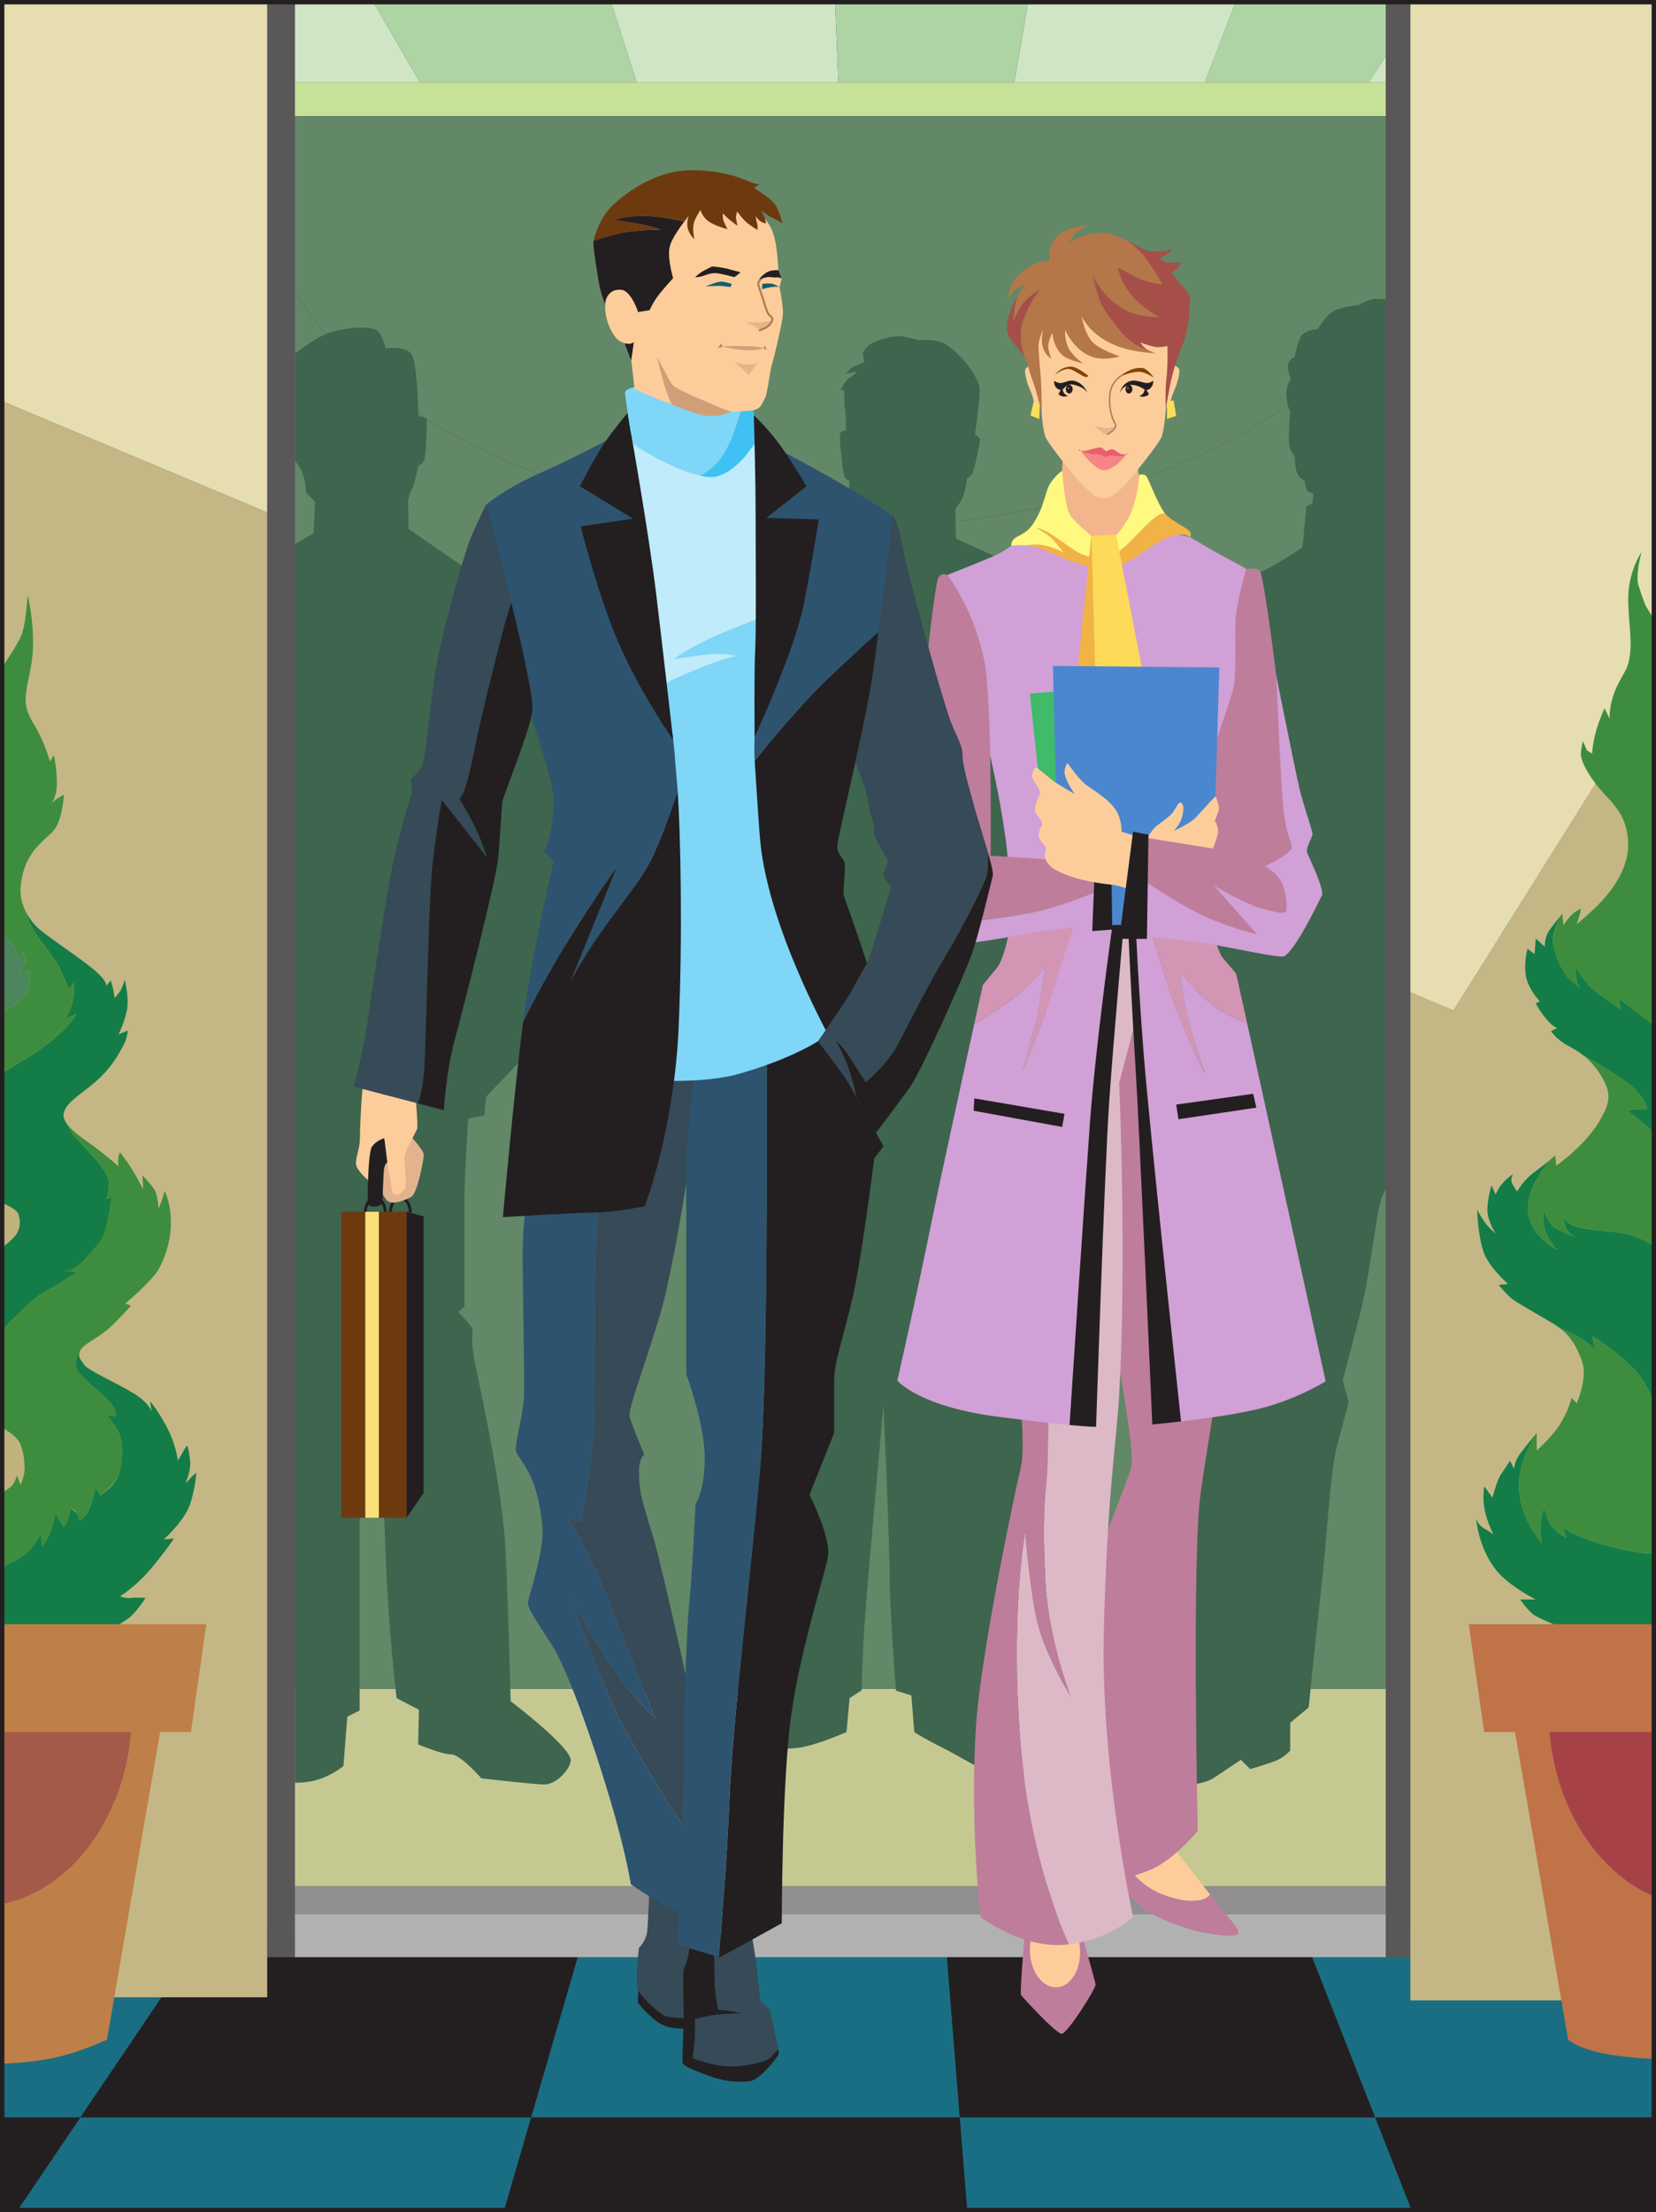 <svg xmlns="http://www.w3.org/2000/svg" width="567.445" height="757.5"><rect width="100%" height="100%" fill="#333333" stroke="none"/><path fill="#196e83" d="M70.348 661.723H.75v63.351h26.781l42.817-63.351m258.542 63.351-5.085-63.351H200.402l-18.445 63.351h146.934m237.804 0v-63.351H446.258l24.933 63.351h95.504"/><path fill="#231f20" d="M483.656 756.75h83.04v-31.676H471.19l12.465 31.676m-477.53 0 21.406-31.676H.75v31.676h5.375m175.832-31.676-9.223 31.676H331.43l-2.54-31.676H181.958m-.001 0 18.445-63.351H70.348L27.53 725.074h154.426"/><path fill="#196e83" d="M27.531 725.074 6.125 756.75h166.61l9.222-31.676H27.531"/><path fill="#231f20" d="m471.191 725.074-24.933-63.351H323.805l5.086 63.351h142.3"/><path fill="#196e83" d="m328.89 725.074 2.54 31.676h152.226l-12.465-31.676h-142.3"/><path fill="#5a5758" d="M91.555.75v669.418h9.504V.75h-9.504"/><path fill="#918f90" d="M474.836 655.387v-9.5H101.059v9.5h373.777"/><path fill="#b2b1b1" d="M474.836 670.168v-14.781H101.059v14.781h373.777"/><path fill="#c6c892" d="M474.836 578.309v67.578H101.059v-67.578h373.777"/><path fill="#c6e198" d="M474.836 39.816V28.203H101.059v11.613h373.777"/><path fill="#5a5758" d="M483.348 670.215V.75h-8.512v669.465h8.512"/><path fill="#cfe5c5" d="m352.281.75-4.734 27.453h65.316L423.422.75h-71.14m122.554 18.418-5.914 9.035h5.914zM101.059.75v27.453h42.824L127.96.75h-26.902m108.29 0 8.785 27.453h69.12L286.2.75h-76.851"/><path fill="#aed4a4" d="m127.96.75 15.923 27.453h74.25L209.348.75H127.96m158.24 0 1.054 27.453h60.293L352.28.75H286.2m188.636 0h-51.414l-10.559 27.453h56.059l5.914-9.035V.75"/><path fill="#c4b785" d="M.75 683.895h90.805v-508.43L.75 137.367v546.528m482.531-344.079v345.137h83.414V236.535L498.063 346.02l-14.782-6.204"/><path fill="#e6deb1" d="M.75.75v136.617l90.805 38.098V.75H.75m482.531 0v339.066l14.781 6.204 68.633-109.485V.75h-83.414"/><path fill="#628867" d="M290.059 180.648c-86.63 0-160.485-33.597-189-80.753v478.414h373.777v-472c-31.121 43.757-102.137 74.34-184.777 74.34"/><path fill="#628867" d="M290.059 180.648c82.64 0 153.656-30.582 184.777-74.34V39.817H101.059v60.079c28.515 47.156 102.37 80.753 189 80.753"/><path fill="#3e654e" d="M174.969 582.531s-1.168-46.5-2.114-57.015c-2.109-23.493-9.5-54.907-10.558-61.243-1.055-6.332 0-8.445-.527-9.5-.688-1.378-4.75-5.543-4.75-5.543l2.109-1.847V411.48c0-9.5 1.32-28.507 1.32-28.507l5.543-1.055.528-6.336 26.003-27.187 7.391-134.887-39.727-18.48-20.164-13.887-.234-9.739s.711-2.851 1.426-4.039c.71-1.187 2.137-8.078 2.137-8.078s1.425 0 2.136-2.137c.375-1.128.95-12.355.715-13.543-.238-1.187-2.851-.949-2.851-.949s-.239-18.293-2.375-21.383c-2.137-3.086-8.79-1.898-8.79-1.898s-1.19-4.516-2.617-5.941c-1.425-1.422-7.125-1.899-14.965 0-5.347 1.296-10.25 5.246-13.488 7.625v36.886c1.348 1.383 2.074 2.926 2.559 4.192 1.187 3.09 1.187 6.414 1.187 6.414l3.09 3.328-.473 10.687-6.421 3.746V610.45a33.66 33.66 0 0 0 5.277-.465c6.336-1.054 11.351-5.28 11.351-5.28l1.32-16.891 4.223-2.114v-99.25l6.336-2.113s1.32 10.82 2.375 42.5c1.055 31.676 3.961 54.64 3.961 54.64l7.653 3.961-.266 11.875s8.188 3.434 11.352 3.434c3.168 0 10.297 8.184 10.297 8.184s18.476 2.11 21.644 2.11c3.168 0 7.922-3.696 8.977-7.919 1.054-4.223-20.59-20.59-20.59-20.59m186.886 25.339s-17.949 0-22.171-1.055c-4.223-1.054-10.559-5.277-16.895-8.449-6.336-3.164-9.504-5.277-9.504-5.277l-.988-12.535-5.281-1.653s-2.176-28.047-2.176-39.66c0-11.613-2.113-58.07-2.113-58.07s-5.278 58.07-6.332 72.851c-1.055 14.782-1.125 24.747-1.125 24.747l-4.157 2.707-1.054 11.613s-9.504 4.223-15.84 5.277c-6.336 1.059-16.895 0-16.895 0l33.79-433.695s-1.587-.527-1.848-1.848c-.387-1.93-.54-2.64-.618-3.695-.175-2.465-1.406-10.559-.527-11.086.883-.527 1.762-.703 1.762-.703s0-6.16-.356-7.57c-.351-1.407-.175-5.98-.175-5.98l-1.23-.352s1.76-3.52 3.167-4.223c1.406-.707 2.465-2.027 2.465-2.027l-4.05.792s1.585-1.757 2.64-2.285c1.054-.53 3.875-1.761 3.875-1.761l-.617-2.817s.964-2.637 3.43-3.695c2.464-1.055 6.335-2.375 9.148-2.285 1.797.054 7.043 1.406 7.043 1.406s4.574-.527 7.566.703c2.992 1.234 7.04 5.633 7.04 5.633s5.632 6.336 5.804 10.207c.18 3.871-1.582 15.836-1.582 15.836s1.762.707 1.762 1.586c0 .879-1.934 10.383-2.641 11.613-.703 1.23-1.762 1.582-1.762 1.582s-.7 4.578-1.406 6.336c-.703 1.762-2.64 4.227-2.64 4.227l.175 10.203 15.313 6.867 19.003 416.535M470.61 102.379c-1.848.262-5.016 2.11-5.016 2.11s-4.223.265-7.653 1.581c-3.433 1.32-6.336 6.602-6.336 6.602s-3.695.262-5.28 1.848c-1.583 1.582-2.637 7.656-2.637 7.656s-2.38 1.054-2.38 3.168c0 2.11 1.06 4.484 1.06 4.484s-1.587 1.848-1.587 5.016 1.32 6.336 1.32 6.336-1.054 10.824 0 12.672c1.055 1.847 1.587 2.636 1.587 2.636s0 3.696.789 5.543c.793 1.848 2.64 2.64 2.64 2.64s0 2.114.793 3.169c.79 1.055 2.11 1.055 2.11 1.055l-.262 3.433-2.113 1.055-1.32 13.992s-7.126 5.016-13.727 8.184c-6.598 3.168-18.211 7.918-18.211 7.918l-12.407 408.62s10.56-1.058 13.723-3.167c3.168-2.114 9.504-6.336 9.504-6.336l3.172 3.168s6.992-1.98 9.5-3.168c2.508-1.188 4.223-3.168 4.223-3.168v-9.5l6.336-5.281s2.113-21.118 4.222-40.125c2.113-19.004 3.168-40.122 5.281-48.57a546.884 546.884 0 0 1 4.223-15.837l-2.113-7.39s3.168-11.618 6.336-24.285c3.168-12.668 5.277-34.844 7.39-39.067.313-.625.672-1.39 1.059-2.238V102.555c-1.512-.172-3.281-.313-4.227-.176"/><path fill="#bfb27c" d="M5.238 423.098c1.848-2.375 1.848-5.016 1.055-7.395-.453-1.36-3.242-2.805-5.543-3.793v15.32c1.64-1.296 3.543-2.921 4.488-4.132"/><path fill="#147c47" d="M20.813 332.29a692.609 692.609 0 0 1 2.902 6.6l1.32-2.374s.793 2.375-.265 6.597c-1.055 4.223-2.637 5.809-2.637 5.809l3.957-1.586s-1.582 3.434-8.711 9.238c-4.387 3.578-11.672 7.95-16.629 10.785v44.551c2.3.988 5.09 2.434 5.543 3.793.793 2.379.793 5.02-1.055 7.395-.945 1.21-2.847 2.836-4.488 4.132v28.633c1.11-1.554 2.277-2.968 3.43-3.996 4.754-4.222 6.336-6.86 11.617-9.765 5.277-2.903 10.82-6.598 10.82-6.598l-3.762-.234c-.457.23-.46-.032-.46-.032l.46.032c.555-.29 3.774-.66 6.536-3.86 5.015-5.805 6.203-6.996 7.523-13.328 1.32-6.336 1.32-8.184 1.32-8.184l-2.113.79s1.055-.528 1.055-3.165c0-2.64.793-2.906-1.582-6.867-2.375-3.957-9.504-10.554-10.824-12.668-1.094-1.75-.66-1.316-2.075-3.48-.75-1.137-1.105-2.27-.828-3.383 1.055-4.223 6.863-6.863 12.14-11.879 5.282-5.016 7.395-9.766 8.45-11.613 1.055-1.848 1.32-4.75 1.32-4.75l-3.168 1.316s2.11-4.222 2.903-8.445c.793-4.223-.793-10.293-.793-10.293s-.79 2.902-1.582 3.957a111.494 111.494 0 0 1-1.848 2.375s-.262-2.11-.527-3.164a125.113 125.113 0 0 0-.793-2.906l-1.582 1.847s.527-1.582-4.227-5.543c-4.75-3.96-13.988-10.03-18.21-13.46a19.753 19.753 0 0 1-4.688-5.59c.12.601.27 1.234.465 1.89 1.316 4.488 8.972 12.672 11.085 17.422"/><path fill="#4c865e" d="M8.668 341.004c1.848-2.906 1.586-8.715 1.586-8.715l-3.434 1.586s1.055-1.586 1.586-3.96c.528-2.376-.531-3.958-.531-3.958l-1.582 2.375s-.793-2.902-1.848-5.016c-.375-.753-1.898-1.503-3.695-2.16v25.461c3.113-1.699 6.883-3.988 7.918-5.613"/><path fill="#3e8d3e" d="M7.086 303.52c1.32-13.461 9.766-16.102 12.14-20.329 2.376-4.222 2.641-11.086 2.641-11.086l-2.64 1.586-1.848 1.582s2.113-1.847 2.113-7.125c0-5.28-1.055-9.503-1.055-9.503l-1.32 2.113s-1.586-5.543-3.96-10.031c-2.376-4.489-5.016-7.391-4.223-13.461.793-6.075 2.64-10.563 2.375-19.008-.266-8.446-1.848-14.52-1.848-14.52s-.527 9.77-2.113 13.727c-1.055 2.64-4.446 7.844-6.598 11.031v92.66c1.797.656 3.32 1.406 3.695 2.16 1.055 2.114 1.848 5.016 1.848 5.016l1.582-2.375s1.059 1.582.531 3.957c-.531 2.375-1.586 3.961-1.586 3.961l3.434-1.586s.262 5.809-1.586 8.715c-1.035 1.625-4.805 3.914-7.918 5.613v20.742c4.957-2.836 12.242-7.207 16.629-10.785 7.129-5.804 8.71-9.238 8.71-9.238l-3.956 1.586s1.582-1.586 2.637-5.809c1.058-4.222.265-6.597.265-6.597l-1.32 2.375s-.793-1.848-2.903-6.602c-2.113-4.75-9.769-12.934-11.085-17.422a21.405 21.405 0 0 1-.465-1.89c-1.606-2.86-2.5-6.149-2.176-9.457"/><path fill="#bfb27c" d="m5.766 505.191 1.32 3.164s.789-4.218 1.32-6.07c.528-1.848-.531-3.695-2.113-7.918-.852-2.273-3.383-4.234-5.543-5.566v22.265c1.117-.66 2.254-1.379 2.902-1.918 1.586-1.32 2.114-3.957 2.114-3.957"/><path fill="#3e8d3e" d="M24.77 387.988c1.32 2.114 8.449 8.711 10.824 12.668 2.375 3.961 1.582 4.227 1.582 6.867 0 2.637-1.055 3.164-1.055 3.164l2.113-.789s0 1.848-1.32 8.184c-1.32 6.332-2.64 6.992-7.656 12.8-2.762 3.2-5.848 4.098-6.403 4.388l3.762.234s-5.543 3.695-10.82 6.598c-5.281 2.906-6.863 5.543-11.617 9.765-1.153 1.028-2.32 2.442-3.43 3.996v32.938c2.16 1.332 5.352 3.426 6.203 5.699 1.582 4.223 1.238 5.875 1.453 7.785.262 2.375-1.32 6.07-1.32 6.07l-1.32-3.164s-.528 2.637-2.114 3.957c-.648.54-1.785 1.258-2.902 1.918v25.496c2.988-1.39 6.25-3.035 7.656-4.183 2.903-2.375 5.543-6.863 5.543-6.863l.528 3.96s1.847-2.378 2.902-5.28c1.058-2.903 1.586-6.071 1.586-6.071l2.902 4.75s1.055-1.32 1.586-3.168c.527-1.848.79-3.168.79-3.168s1.585.527 1.847 1.586c.265 1.055 1.058 2.64 1.058 2.64s2.375-1.585 3.43-3.96c1.055-2.375 2.113-7.39 2.113-7.39l1.582 2.64s4.891-3.371 6.336-6.864c1.582-3.828 1.848-10.824.262-14.253-1.582-3.434-4.484-6.602-4.484-6.602l3.164.793s1.058-1.848-2.375-5.543c-3.43-3.695-11.086-8.977-11.086-11.613 0-2.04.015-3.29 1.11-4.485.042-.238.113-.504.21-.797.793-2.375 6.336-4.488 10.297-8.183a104.455 104.455 0 0 0 7.125-7.39l-1.848-.794s9.442-7.949 11.614-12.14c7.656-14.786 1.847-26.399 1.847-26.399s-.789 2.64-1.054 3.434c-.262.793-1.055 2.636-1.055 2.636s-.266-4.484-1.32-6.332c-1.055-1.847-4.223-5.015-4.223-5.015l.262 4.75s-1.32-2.64-3.168-5.809c-1.848-3.164-4.75-6.86-4.75-6.86s-.266.263-.528 1.583c-.265 1.32 0 3.168 0 3.168s-2.375-2.113-7.129-5.809c-3.496-2.718-8.699-5.867-10.785-9.023 1.153 2.426.98 1.73 2.075 3.48"/><path fill="#147c47" d="M26.09 467.973c0 2.636 7.656 7.918 11.086 11.613 3.433 3.695 2.375 5.543 2.375 5.543l-3.164-.793s2.902 3.168 4.484 6.601c1.586 3.43 1.102 10.727-.262 14.254-1.582 4.09-6.336 6.864-6.336 6.864l-1.582-2.64s-1.058 5.015-2.113 7.39-3.43 3.96-3.43 3.96-.34-1.824-1.058-2.64c-.922-1.059-1.848-1.586-1.848-1.586s-.262 1.32-.789 3.168a10.072 10.072 0 0 1-1.586 3.168l-2.902-4.75s-.528 3.168-1.586 6.07c-1.055 2.903-2.902 5.282-2.902 5.282l-.528-3.961s-2.64 4.488-5.543 6.863C7 533.527 3.738 535.172.75 536.562v25.157l32.469-1.625s9.238-4.223 11.879-6.864c2.636-2.636 4.75-6.07 4.75-6.07s-3.168-.265-4.75 0c-1.586.266-3.961-.527-3.961-.527s5.808-3.695 10.824-9.77c5.012-6.066 7.652-10.027 7.652-10.027l-3.43.262s6.337-5.805 8.446-10.82c2.113-5.016 2.64-11.88 2.64-11.88s-1.582 1.055-2.113 1.848c-.527.793-1.582 1.582-1.582 1.582s1.848-3.957 1.582-7.39c-.261-3.43-1.054-5.543-1.054-5.543s-.528.792-1.32 2.113c-.794 1.32-1.848 3.168-1.848 3.168s-.528-5.281-3.696-11.352c-3.168-6.07-5.808-8.976-5.808-8.976l.53 3.695s-.53-3.164-6.862-6.86c-6.336-3.699-15.313-7.656-16.368-9.503-.925-1.618-1.847-2.024-1.53-3.692-1.095 1.196-1.11 2.446-1.11 4.485"/><path fill="#bf7f48" d="m65.422 593.09 5.281-36.953H.75v36.953h64.672m-20.438 0c-2.597 30.09-20.859 54.2-44.234 58.945v54.563s7.918 0 17.156-1.848c9.242-1.848 18.742-6.336 18.742-6.336L54.863 593.09h-9.879"/><path fill="#a55a49" d="M44.984 593.09H.75v58.945c23.375-4.746 41.637-28.855 44.234-58.945"/><path fill="#3e8d3e" d="M528.328 528.328s-.7-3.867-.348-6.683c.348-2.817 1.055-5.633 1.055-5.633s1.055 4.222 2.461 6.336c1.41 2.113 5.281 4.222 5.281 4.222l-1.343-3.765c-.77-.801-.02.136-.02.136l.02-.136c.757.793 2.605 2.02 6.976 3.765 8.469 3.387 18.227 5.14 24.285 5.582v-52.406c-1.933-4.394-4.394-8.726-7.39-11.601-8.45-8.094-13.727-10.555-13.727-10.555l1.055 4.574s-2.465-2.816-7.39-5.281a57.647 57.647 0 0 0-4.704-2.067c3.992 3.063 5.762 6.532 7.516 11.22 2.113 5.628-1.758 14.429-1.758 14.429l-1.758-1.762s-1.055 4.227-3.875 8.8c-2.812 4.575-8.094 9.15-8.094 9.15v-5.981s-.125.148-.343.414c-1.903 3.152-5.13 9.297-5.637 15.426-1.059 12.668 7.738 21.816 7.738 21.816m-4.574-112.269c1.41 7.742 9.855 11.964 9.855 11.964s-3.87-3.87-4.574-8.796c-.363-2.54-.351-5.282-.351-5.282s2.113 5.282 3.87 6.336c1.758 1.055 6.688 3.168 6.688 3.168s-2.465-2.113-2.816-3.52c-.352-1.41-1.41-3.87-1.41-3.87s1.41 3.515 7.394 4.574c5.98 1.055 12.29.87 17.95 2.816 2.296.785 4.413 1.887 6.335 3.133v-38.789c-3.523-3.285-8.8-7.285-8.8-7.285s1.761-.703 3.167-.703h3.168s.352-2.465-3.87-6.688c-3.387-3.383-11.286-8.12-17.731-11.68 2.039 1.61 4.074 3.77 6.117 7.106 3.871 6.336 2.527 9.633-.355 14.781-4.926 8.797-15.133 15.836-15.133 15.836l-.352-3.515s-.898.796-2.312 1.96c-1.79 2.735-3.532 5.43-4.375 6.836-2.114 3.52-3.032 8.497-2.465 11.618m40.125-208.711s-1.41-3.52-2.465-7.04c-1.055-3.519 1.055-11.261 1.055-11.261s-3.164 4.574-4.223 11.613c-1.055 7.04 1.059 16.895.352 22.875-.703 5.985-1.758 5.633-4.575 11.617-2.812 5.985-2.464 10.91-2.464 10.91l-1.758-3.519s-2.113 4.574-3.168 8.8c-1.055 4.223-1.055 6.684-1.055 6.684l-1.762-1.054-1.406-3.168s-.05.175-.12.46c-.2.81-.583 2.555-.583 4.114 0 2.113 2.461 7.043 6.684 11.969 4.226 4.925 9.152 8.445 9.504 18.3.351 9.856-7.391 18.301-10.56 21.47-3.167 3.167-7.038 6.335-7.038 6.335s.707-2.11 1.055-3.52c.355-1.406.355-1.757.355-1.757s-1.762.703-3.168 2.11c-1.41 1.405-2.816 3.519-2.816 3.519l-.352-3.852c-1.508 2.488-3.433 6.692-3.168 10.188.703 9.347 3.3 10.382 4.992 12.187 1.692 1.805 4.157 2.945 4.157 2.945s-.704-1.054-1.055-2.46c-.352-1.41-.352-4.579-.352-4.579s3.168 4.926 4.93 6.688c1.758 1.762 10.559 7.742 10.559 7.742l-.993-4.281c-.148-.246-.062-.293-.062-.293l.062.293c.278.441 1.344 1.55 5.215 4.281 2.258 1.598 4.719 3.543 7.04 5.559V212.039l-2.817-4.691"/><path fill="#147c47" d="m518.828 502.988-1.406-2.812s-1.059 1.758-2.817 4.222c-1.761 2.461-3.168 8.446-3.168 8.446l-2.816-3.871s-.672 3.433 0 7.39c.793 4.664 3.168 9.153 3.168 9.153s-.703-.703-3.168-2.114c-2.465-1.406-2.816-3.52-2.816-3.52s.703 10.208 7.039 17.954c4.398 5.367 13.375 9.851 13.375 9.851h-5.282s1.762 2.817 4.227 4.926c2.465 2.114 15.484 6.692 15.484 6.692l26.047 2.55v-29.703c-6.058-.441-15.816-2.195-24.285-5.582-4.37-1.746-6.219-2.972-6.976-3.765l1.343 3.765s-3.87-2.11-5.28-4.222c-1.407-2.114-2.462-6.336-2.462-6.336s-.707 2.816-1.055 5.633c-.351 2.816.348 6.683.348 6.683s-8.797-9.148-7.738-21.816c.508-6.13 3.734-12.274 5.637-15.426-.938 1.133-3.575 4.344-5.29 6.625-2.109 2.812-2.109 5.277-2.109 5.277m27.805-40.824-1.055-4.574s5.277 2.46 13.727 10.555c2.996 2.875 5.457 7.207 7.39 11.601v-53.164c-1.922-1.246-4.039-2.348-6.336-3.133-5.66-1.945-11.968-1.762-17.949-2.816-5.984-1.059-7.394-4.574-7.394-4.574s1.058 2.46 1.41 3.87c.351 1.407 2.816 3.52 2.816 3.52s-4.93-2.113-6.687-3.168c-1.758-1.054-3.871-6.336-3.871-6.336s-.012 2.742.351 5.282c.703 4.925 4.574 8.796 4.574 8.796s-8.445-4.222-9.855-11.964c-.567-3.122.351-8.098 2.465-11.618.843-1.406 2.586-4.101 4.375-6.836a102.43 102.43 0 0 1-4.727 3.668c-3.87 2.817-5.984 6.688-5.984 6.688s-1.055-1.406-1.758-2.816c-.703-1.407.352-3.165.352-3.165s-2.465 1.758-3.872 3.516c-1.41 1.762-2.113 3.524-2.113 3.524l-1.406-3.168s-1.41 4.574-1.41 8.445c0 3.871 2.816 8.098 2.816 8.098s-1.758-1.41-3.168-3.168c-1.402-1.762-3.168-4.93-3.168-4.93s.352 10.91 2.817 15.84c2.465 4.925 7.742 9.504 7.742 9.504l-3.168.347s3.168 3.871 5.281 5.282c2.11 1.41 7.04 4.222 13.024 7.742 1 .59 1.882 1.187 2.687 1.804a57.647 57.647 0 0 1 4.703 2.067c4.926 2.465 7.39 5.281 7.39 5.281m17.598-82.359h-3.168c-1.406 0-3.167.703-3.167.703s5.277 4 8.8 7.285v-36.57c-2.32-2.016-4.78-3.961-7.039-5.559-3.87-2.73-4.937-3.84-5.215-4.281l.993 4.281s-8.801-5.98-10.559-7.742c-1.762-1.762-4.93-6.688-4.93-6.688s0 3.168.352 4.579a8.75 8.75 0 0 0 1.055 2.46s-2.067-1.273-3.868-3.168c-1.804-1.89-4.578-6.683-5.28-11.964-.466-3.477 1.66-7.7 3.167-10.188v-.02s-2.113 2.465-4.223 5.282c-2.113 2.812-1.761 5.98-1.761 5.98l-3.168-2.812-.352 5.277-2.465-1.762s-1.757 6.336 0 11.262c1.325 3.707 4.227 6.692 4.227 6.692l-1.41.703s1.41 2.816 3.87 5.629c2.466 2.816 3.52 2.816 3.52 2.816l-2.113 1.059s1.762 2.812 5.633 4.925c1.836 1 3.668 2.004 5.5 3.453 6.445 3.56 14.344 8.297 17.73 11.68 4.223 4.223 3.871 6.688 3.871 6.688"/><path fill="#bf7347" d="m508.57 593.09-5.28-36.953h63.44v36.953h-58.16m22.332 0H519.13l18.215 105.324s4.105 3.988 17.644 5.629c8.715 1.059 11.742.86 11.742.86v-55.5c-19.238-8.173-33.55-29.942-35.828-56.313"/><path fill="#a64247" d="M530.902 593.09c2.278 26.37 16.59 48.14 35.828 56.312V593.09h-35.828"/><path fill="#be7d9b" d="M351.121 662.074s-1.762 20.41-1.234 21.117c.527.704 11.968 13.2 13.906 13.2 1.934 0 11.793-15.489 11.613-16.895-.176-1.406-3.344-11.789-4.222-16.016-.88-4.222-20.063-1.406-20.063-1.406m64.582-11.969c-.336-.433-.695-.89-1.066-1.37-.266.327-.703.761-1.395 1.199-1.406.879-6.863 2.109-15.664-1.586-6.34-2.664-9.93-7.414-11.441-9.871l-2.285.894.351 7.922s3.875 2.11 6.516 5.277c2.636 3.168 14.957 7.918 21.465 9.153 6.511 1.23 11.617 1.582 12.144.175.527-1.41-3.695-5.457-8.625-11.793"/><path fill="#fccd9a" d="M397.578 648.348c8.8 3.695 14.258 2.465 15.664 1.586.692-.438 1.13-.871 1.395-1.2a7290.58 7290.58 0 0 0-12.832-16.402l-15.668 6.145c1.511 2.457 5.101 7.207 11.441 9.87m-35.461 32.137c4.735-.234 8.305-5.988 7.961-12.847-.336-6.864-4.45-12.242-9.187-12.008-4.735.23-8.301 5.984-7.961 12.851.336 6.864 4.449 12.239 9.187 12.004"/><path fill="#be7d9b" d="M377.164 644.3s12.145-1.058 19.535-5.28c7.39-4.223 13.727-12.141 13.727-12.141s-2.113-94.5 1.054-116.145c3.168-21.644 4.223-25.34 4.754-32.734.528-7.39-19.007-136.207-19.007-136.207l-22.7 12.672 7.918 108.226s6.336 33.258 5.278 39.067c-1.051 5.808-12.668 30.62-15.836 46.984-3.168 16.367 5.277 95.559 5.277 95.559"/><path fill="#ddb9c7" d="m389.84 309.59-29.04 2.64-10.866 166.079 9.28 1.804s0 19.532-.527 25.867c-.527 6.336-1.582 13.727-.527 34.844 1.055 21.117 8.977 40.653 8.977 40.653s-8.977-14.782-11.617-25.872c-2.637-11.085-4.223-31.144-4.223-31.144s-5.281 28.508-1.582 72.851c2.996 35.961 12.933 60.465 16.586 68.446 13.695-1.578 21.953-9.317 21.953-9.317s-11.09-50.68-10.031-97.136c1.054-46.461 4.347-65.457 5.28-81.832 2.638-46.457 0-106.645 0-106.645l5.806-22.172.53-39.066"/><path fill="#be7d9b" d="M351.297 524.46s1.586 20.06 4.223 31.145c2.64 11.09 11.617 25.872 11.617 25.872s-7.922-19.536-8.977-40.653c-1.055-21.117 0-28.508.527-34.844.528-6.335.528-25.867.528-25.867l-9.281-1.804-.22 3.386s1.583 14.785 0 21.118c-1.585 6.335-13.706 63.398-15.312 88.695-2.109 33.258 1.586 64.933 1.586 64.933s13.727 10.559 28.508 9.504c.617-.043 1.207-.117 1.805-.187-3.653-7.98-13.59-32.485-16.586-68.445-3.7-44.344 1.582-72.852 1.582-72.852"/><path fill="#d1a0d6" d="M454.246 472.984s-18.754-85.601-26.906-122.629c-3.098-1.117-8.11-3.242-12.164-6.449-6.332-5.015-10.82-11.351-10.82-11.351s1.054 8.976 2.109 13.992c1.058 5.015 6.336 20.851 6.336 20.851s-7.125-12.933-13.2-31.675a649.094 649.094 0 0 1-6.199-20.246l-4.32-.704c.18 4.438 1.016 23.707 2.867 46.82 1.942 24.286 11.262 111.36 12.735 125.122 7.832-.918 18.707-2.399 26.332-4.227 13.199-3.168 23.23-9.504 23.23-9.504"/><path fill="#231f20" d="m389.082 314.773-2.676-.43s1.317 29.563 2.64 50.153c1.317 20.59 5.806 123.274 5.806 123.274s4.101-.38 9.832-1.055c-1.473-13.762-10.793-100.836-12.735-125.121-1.851-23.114-2.687-42.383-2.867-46.82"/><path fill="#d395b4" d="M412.8 367.398s-5.277-15.836-6.335-20.851c-1.055-5.016-2.11-13.992-2.11-13.992s4.489 6.336 10.82 11.351c4.055 3.207 9.067 5.332 12.165 6.45-2.223-10.083-3.66-16.575-3.715-16.747-.266-.789-3.168-3.695-4.754-5.804-1.582-2.114-3.168-8.711-3.168-8.711l-22.3-3.617a649.094 649.094 0 0 0 6.199 20.246c6.074 18.742 13.199 31.675 13.199 31.675"/><path fill="#231f20" d="m403.035 378.223.793 5.015 26.66-3.96-1.058-4.75-26.395 3.695"/><path fill="#d1a0d6" d="m381.55 314.055-13.128 1.754a3658.448 3658.448 0 0 0-7.36 22.82c-3.695 11.613-10.558 27.976-10.558 27.976s2.906-11.347 4.226-15.835c1.317-4.489 3.43-19.536 3.43-19.536s-6.336 6.864-10.558 10.297c-2.938 2.383-9.829 6.684-13.758 9.082-4.184 19.035-11.754 53.645-15.278 70.899-5.015 24.55-11.086 51.21-11.086 51.21s7.27 8.9 34.579 12.407c11.66 1.496 19.375 2.344 24.425 2.82.836-12.707 5.086-77.5 6.985-103.39 1.808-24.606 6.699-60.586 8.082-70.504"/><path fill="#d395b4" d="M358.16 331.234s-2.113 15.047-3.43 19.536c-1.32 4.488-4.226 15.835-4.226 15.835s6.863-16.363 10.559-27.976a3658.448 3658.448 0 0 1 7.359-22.82l-22.668 3.02s-1.582 9.503-4.223 12.671a642.25 642.25 0 0 0-4.754 5.809s-1.164 5.261-2.933 13.304c3.93-2.398 10.82-6.699 13.758-9.082 4.222-3.433 10.558-10.297 10.558-10.297"/><path fill="#231f20" d="M375.586 488.563s2.898-88.168 4.484-111.133c1.582-22.965 5.278-63.88 5.278-63.88l-3.797.505c-1.383 9.918-6.274 45.898-8.082 70.504-1.899 25.89-6.149 90.683-6.985 103.39 7.414.703 9.102.613 9.102.613"/><path fill="#4b87ce" d="M395.113 316.719v-17.16h-20.851v17.16h20.851"/><path fill="#be7d9b" d="M425.734 195.559s2.907-1.848 5.809-.266c1.484.809 5.809 36.164 5.809 36.164l7.918 62.824 2.375 14.254-11.086 16.363-49.098-9.5 4.488-36.957 33.785-82.882"/><path fill="#d1a0d6" d="M345.227 297.184s1.054-1.582-2.637-22.438c-3.7-20.851-17.953-77.867-17.953-77.867s11.351-4.488 15.574-6.34c4.223-1.848 6.336-3.691 6.336-3.691s22.965-9.243 32.73-8.184c9.77 1.055 28.508 5.277 28.508 5.277s7.13 4.223 10.559 6.075c3.433 1.843 8.71 4.75 8.71 4.75s-3.429 11.347-3.695 18.214c-.261 6.864.528 18.739-1.054 24.02-1.586 5.277-6.602 19.004-7.39 23.758-.794 4.75-3.696 33.258-3.696 33.258l-65.992 3.168"/><path fill="#f3b68c" d="M364.23 155.434s-.527 11.879-1.054 15.836c-.528 3.96 11.351 18.48 11.351 18.48l8.184-1.32s8.445-13.727 8.71-17.16c.263-3.43-.792-6.07-.792-6.07s-.79-4.75-1.059-7.126c-.261-2.375-25.34-2.64-25.34-2.64"/><path fill="#fff97f" d="M358.16 186.848c4.223 1.054 6.598 2.636 6.598 2.636s-2.11-2.636-3.695-4.488c-1.583-1.848-5.805-4.223-5.805-4.223s2.902.793 5.277 2.375c2.375 1.586 6.602 4.754 8.977 6.075 2.375 1.316 6.863 2.902 11.879.793 5.015-2.114 12.933-13.2 16.629-13.993.39-.085.793-.14 1.195-.18-2.348-2.902-5.461-11.241-6.211-12.491-.79-1.32-2.64-.79-2.64-.79s-.262 6.864-2.903 13.196c-2.64 6.336-8.977 11.351-8.977 11.351s-10.558-7.918-12.14-11.351c-1.586-3.43-2.375-14.516-2.375-14.516s-1.32.528-3.696 3.696c-2.375 3.167-1.847 7.656-6.335 14.515-1.938 2.965-4.489 3.695-6.075 4.754-1.582 1.055-1.316 2.64-1.316 2.64s2.176-.359 5.16-.07c1.758-.3 4.18-.5 6.453.07"/><path fill="#f1b345" d="M381.129 194.238c4.75 0 12.93-7.656 18.738-10.031 5.809-2.379 7.918-.266 7.918-.266s.527-.793 0-1.847c-.527-1.055-5.805-3.43-8.183-5.809a5.774 5.774 0 0 1-.387-.441 9.893 9.893 0 0 0-1.195.18c-3.696.792-11.614 11.878-16.63 13.992-5.015 2.109-9.503.523-11.878-.793-2.375-1.32-6.602-4.489-8.977-6.075-2.375-1.582-5.277-2.375-5.277-2.375s4.222 2.375 5.804 4.223a213.857 213.857 0 0 1 3.696 4.488s-2.375-1.582-6.598-2.636c-2.273-.57-4.695-.371-6.453-.07 1.934.187 4.203.644 6.453 1.652 17.688 7.918 18.215 5.808 22.969 5.808"/><path fill="#fccd9a" d="M402.332 124.988s1.582.883 1.758 1.586c.176.703-.176 3.696-1.758 7.215-1.586 3.52-.703 3.695-1.937 5.102-.704.804-1.583.351-1.583.351l3.52-14.254m-49.273 0s-1.586.883-1.762 1.586c-.176.703.176 3.696 1.762 7.215 1.582 3.52.703 3.695 1.933 5.102.707.804 1.586.351 1.586.351l-3.52-14.254"/><path fill="#fccd9a" d="M378.926 170.48s.879 0 1.933-.527c1.059-.527 3.215-2.426 5.02-4.355 1.844-1.98 10.996-13.332 12.05-15.797 1.055-2.461 1.41-8.094 1.938-14.078.528-5.98 3.871-24.813 3.871-24.813l-27.453-5.98-23.758 5.98s3.348 18.832 3.875 24.813c.528 5.984.875 11.617 1.934 14.078 1.055 2.465 10.117 13.816 12.23 15.797 1.926 1.804 3.786 3.828 4.84 4.355 1.059.527 1.934.527 1.934.527h1.586"/><path fill="#231f20" d="M386.844 134.754c.648 0 1.176-.668 1.176-1.492 0-.825-.528-1.492-1.176-1.492-.649 0-1.176.667-1.176 1.492 0 .824.527 1.492 1.176 1.492"/><path fill="#231f20" d="M383.676 134.578s1.054-3.031 4.488-2.77c1.973.153 4.09 1.587 4.09 1.587s-.176.921-.66 1.449c-.446.484-1.188.793-1.188.793s.727.394 1.848.133c1.125-.266 1.453-.793 1.453-.793l-.86-1.454s.86.133 1.653-.921c.79-1.055.66-2.247.66-2.247s-1.058.926-2.375.793c-1.32-.132-3.297-1.035-4.887-.793-3.43.532-4.222 4.223-4.222 4.223"/><path fill="#bf7f48" d="M386.516 133.21a.28.28 0 0 0 .28-.28.283.283 0 0 0-.28-.282.283.283 0 0 0-.282.282.28.28 0 0 0 .282.28"/><path fill="#231f20" d="M366.387 134.754c.648 0 1.176-.668 1.176-1.492 0-.825-.528-1.492-1.176-1.492-.649 0-1.176.667-1.176 1.492 0 .824.527 1.492 1.176 1.492"/><path fill="#231f20" d="M372.723 134.578s-1.035-2.11-5.125-2.902c-1.946-.375-3.453 1.719-3.453 1.719s.019.789.656 1.449c.46.476 1.191.793 1.191.793s-1.191.261-1.847.133c-.66-.133-1.454-.793-1.454-.793l.793-1.454s-.859 0-1.586-.793c-.89-.968-.66-2.375-.66-2.375s1.059.926 2.375.793c1.32-.132 2.574-1.035 4.16-.793 3.43.532 4.95 4.223 4.95 4.223"/><path fill="#bf7f48" d="M366.059 133.21a.28.28 0 0 0 .28-.28.283.283 0 0 0-.28-.282.283.283 0 0 0-.282.282.28.28 0 0 0 .282.28"/><path fill="#824508" d="M361.504 128.313s1.715-2.641 5.41-2.774c2.113-.074 6.07 3.168 6.07 3.168s-.394.66-1.449.266c-1.058-.399-3.957-2.559-5.281-2.641-2.11-.133-4.75 1.98-4.75 1.98"/><path fill="#e3b38e" d="M375.316 145.93s2.38.66 3.961.66c1.582 0 3.036-.66 3.036-.66s-.395 1.32-1.184 1.847c-.793.532-1.852 1.059-1.852 1.059s-1.054-.399-1.847-.926c-.793-.527-2.114-1.98-2.114-1.98"/><path fill="none" stroke="#b07c50" stroke-linecap="round" stroke-width=".5" d="M379.477 148.703s1.12-.527 1.914-1.32c.992-.992.921-1.98.921-1.98s-2.726-3.825-1.976-10.56c.523-4.75 4.617-6.597 4.617-6.597"/><path fill="#b07c50" d="m369.598 154.465.265-.613.356.457zm16.504.949.128-.422.348.531zm0 0"/><path fill="#f68587" d="M384.34 156.277c-.66.114-2.504-.195-3.496-.261-.989-.067-2.242.66-2.242.66s-.793-.594-1.32-.86c-.528-.261-2.84-.129-4.817-.593a6.452 6.452 0 0 1-2.055-.895l-.191-.027s4.593 6.27 7.59 6.664c3.675.484 7.77-4.781 8.199-5.465-.535.356-1.149.691-1.668.777"/><path fill="#e75f6f" d="M377.281 155.816c.528.266 1.32.86 1.32.86s1.254-.727 2.243-.66c.992.066 2.836.375 3.496.261.52-.086 1.133-.422 1.668-.777l.05-.078s-1.054.328-2.046 0c-.504-.168-1.715-1.254-2.574-1.52-.86-.261-2.442.66-2.442.66s-1.187-1.12-1.715-1.32c-.527-.195-3.101.528-4.422.926-1.023.309-2.043.219-2.449.16a6.452 6.452 0 0 0 2.055.895c1.976.465 4.289.332 4.816.593"/><path fill="#f9df58" d="m354.156 137.66 2.114.88-.133 4.991-3.035-1.297 1.054-4.574m45.711-.176 2.29-.351.878 5.277-3.168 1.059v-5.985"/><path fill="#b47749" d="M379.98 108.45c-3.87-4.579-5.453-13.903-5.453-13.903s3.871 8.445 12.145 12.14c4.601 2.06 10.73 1.938 10.73 1.938s-5.98-2.992-10.207-8.273c-3.03-3.79-4.222-8.797-4.222-8.797s4.75 2.636 7.39 3.87c2.64 1.231 8.098 2.11 8.098 2.11s-2.992-5.277-5.984-9.324c-1.497-2.023-4-4.176-6.133-5.824-2.824-1.426-6.114-2.707-9.531-2.621-7.04.171-10.56 3.87-10.56 3.87s.708-1.761 1.938-3.347c1.23-1.582 4.399-2.988 4.399-2.988s-8.621 0-11.79 5.453c-1.448 2.5-1.23 6.687-1.23 6.687s-4.578-1.054-10.914 5.106c-2.683 2.605-3.34 7.918-3.34 7.918s1.055-1.938 2.461-3.168c1.41-1.234 3.344-1.582 3.344-1.582s-1.121 1.375-2.414 3.59a129.03 129.03 0 0 0-.578 1.863c-.527 1.762-1.055 7.39-1.055 7.39s1.137-3.331 2.992-5.984c2.461-3.515 6.157-5.277 6.157-5.277s-4.75 5.984-6.157 12.492c-.847 3.922.223 8.203.973 10.488 1.145 2.063 1.332 4.059 2.723 7.817 1.758 4.75 3.21 11.547 3.21 11.547s-.042-9.438-.394-13.133c-.355-3.696-.531-6.512-.703-9.324-.18-2.817 1.582-6.336 1.582-6.336s-.887 3.242-.18 5.804c.883 3.168 2.996 4.227 2.996 4.227s-1.234-2.992-1.058-4.75c.176-1.762 1.41-4.227 1.41-4.227s.176 5.106 3.695 7.918c1.852 1.48 6.864 2.64 6.864 2.64s-4.047-2.815-5.282-5.808c-1.23-2.988-.879-5.629-.879-5.629s2.817 6.864 9.149 9.153c4.305 1.55 9.504-.18 9.504-.18s-7.211-2.285-9.68-5.277c-2.46-2.992-3.34-8.446-3.34-8.446s3.696 9.149 17.77 11.79c4.14.777 7.125.87 7.52.878-10.337-3.02-12.192-8.035-15.966-12.492"/><path fill="#a64f48" d="M350.066 111.79c1.407-6.509 6.157-12.493 6.157-12.493s-3.696 1.762-6.157 5.277c-1.855 2.653-2.992 5.985-2.992 5.985s.528-5.63 1.055-7.391c.203-.676.406-1.32.578-1.863-1.371 2.343-2.934 5.632-3.57 9.254-.774 4.421 2.465 7.214 4.75 10.03.484.59.847 1.141 1.152 1.688-.75-2.285-1.82-6.566-.973-10.488m57.544-10.379c-.176-.883-1.934-2.992-2.993-4.05-1.055-1.055-3.168-4.047-3.168-4.047s1.059-.528 1.938-1.407 1.41-2.11 1.41-2.11-3.168.349-4.93 0c-1.758-.355-2.465-1.41-2.465-1.41s1.235-.527 2.641-1.406c1.406-.882 1.586-1.585 1.586-1.585s-5.281 1.234-8.274.527c-1.539-.36-4.015-2.027-7.011-3.535 2.133 1.648 4.636 3.8 6.133 5.824 2.992 4.047 5.984 9.324 5.984 9.324s-5.457-.879-8.098-2.11c-2.64-1.234-7.39-3.87-7.39-3.87s1.191 5.007 4.222 8.797c4.227 5.28 10.207 8.273 10.207 8.273s-6.129.121-10.73-1.938c-8.274-3.695-12.145-12.14-12.145-12.14s1.582 9.324 5.453 13.902c3.774 4.457 5.63 9.473 15.965 12.492h.051s-2.066-.644-3.168-1.406c-1.144-.793-2.11-2.289-2.11-2.289s3.696 1.406 5.454 1.582c1.758.18 3.871-.348 3.871-.348s.035 1.489.027 3.489c-.015 2.351-.093 5.41-.379 7.597-.527 4.047-.218 10.493-.218 10.493s1.097-6.446 1.625-8.91a76.185 76.185 0 0 1 4.222-13.376c2.465-5.804 2.465-15.484 2.29-16.363"/><path fill="#f1b345" d="m369.246 229.344 4.75-45.93 5.281 1.055 2.114 46.195-12.145-1.32"/><path fill="#fdda57" d="m375.316 230.93-1.32-47.516 8.45-.266 8.976 46.196-16.106 1.586"/><path fill="#3fbb6a" d="m352.883 237.527 3.164 29.301 25.871 23.758 32.73 1.582-4.222-59.656-57.543 5.015"/><path fill="#4b87ce" d="m360.8 228.023 57.016.532-1.582 52.527-53.851 12.934-1.582-65.993"/><path fill="#fccd9a" d="M392.742 287.418s2.11-3.434 3.43-4.488c1.32-1.055 3.96-2.903 5.277-4.223 1.32-1.32 2.38-4.754 3.434-3.695 1.055 1.054.527 3.43 0 5.277-.528 1.848-2.64 4.223-2.64 4.223s5.808-2.637 7.655-4.75c1.848-2.114 6.598-7.125 6.598-7.125s1.586 3.43 1.059 5.011c-.532 1.586-1.32 3.434-1.32 3.434s1.581 2.11 1.054 4.488c-.527 2.375-1.848 5.278-1.848 5.278l-22.699-3.43"/><path fill="#be7d9b" d="m391.156 286.625 27.98 4.488-29.296 18.477zm0 0"/><path fill="#d1a0d6" d="M390.629 300.613s14.52 10.032 24.02 13.992c9.503 3.961 16.105 5.282 16.105 5.282l-14.785-16.633s10.293 6.07 15.84 7.656c5.543 1.582 7.918 2.11 8.707 1.32.793-.793.265-8.183-2.11-11.351-2.375-3.168-5.015-4.223-5.015-4.223s8.976-4.222 9.238-6.336c.266-2.11-1.055-1.847-2.375-9.504-1.32-7.656-2.902-49.359-2.902-49.359s6.597 32.996 7.918 38.54c1.32 5.542 4.488 14.515 4.488 15.573 0 1.055-2.375 4.75-1.848 6.336.527 1.582 6.07 12.668 5.016 14.781-1.059 2.11-10.031 20.852-13.461 20.852-3.434 0-14.52-2.375-22.969-3.96-8.445-1.583-25.074-2.903-25.074-2.903l-.793-20.063"/><path fill="#be7d9b" d="M339.422 295.336s.676-55.145-2.113-68.895c-3.7-18.214-12.672-29.562-12.672-29.562s-2.114-1.059-3.168 1.055c-1.055 2.109-4.223 30.882-4.223 30.882l2.902 67.313 19.274-.793"/><path fill="#be7d9b" d="m376.773 304.918.657-8.527s-.528 0-10.825-1.32c-10.293-1.317-38.8-2.637-38.8-2.637l2.82 23.367c5.309-.594 15.422-1.82 23.047-3.309 7.289-1.422 17.32-5.234 23.101-7.574"/><path fill="#d1a0d6" d="M351.035 319.887c9.5-1.852 24.813-2.907 24.813-2.907l.925-12.062c-5.78 2.34-15.812 6.152-23.101 7.574-7.625 1.488-17.738 2.715-23.047 3.309l.875 7.254s10.031-1.32 19.535-3.168"/><path fill="#231f20" d="m375.055 299.297-.793 19.531 6.867-.527-.27-18.742-5.804-.262"/><path fill="#fccd9a" d="m390.102 286.625-5.809-1.848s.266-4.222-2.113-7.656c-2.375-3.43-7.125-6.336-9.766-8.184-2.64-1.843-6.598-7.652-6.598-7.652s-1.586 1.848-.793 4.485c.793 2.64 3.168 6.074 3.168 6.074s-6.07-3.434-7.656-4.75c-1.582-1.324-5.543-4.489-5.543-4.489s-1.582 1.848-1.32 3.43c.266 1.582 3.168 4.223 2.64 5.809-.527 1.582-2.113 4.484-1.582 6.07.528 1.582 2.903 3.434 2.375 4.488-.527 1.055-1.847 3.434-.792 5.016 1.054 1.582 2.375 2.64 2.113 3.43-.266.793-.793 2.64.262 4.222 1.058 1.586 1.847 2.64 7.39 4.754 5.543 2.11 12.934 2.903 15.313 3.168 2.375.262 6.332 1.848 6.332 1.848l2.379-18.215"/><path fill="#231f20" d="m388.254 284.777-4.75 36.692h9.5l.527-35.633-5.277-1.059m-54.375 91.333 30.879 5.28-.79 4.489-30.359-5.543.27-4.227"/><path fill="#824508" d="M384.559 128.332s3.164-2.727 6.863-2.328c1.75.183 3.957 3.297 3.957 3.297s-2.902-1.848-4.75-1.98c-1.848-.133-4.59.71-5.016.925-.793.395-1.054.086-1.054.086"/><path fill="#231f20" d="m218.852 676.836-.262 8.973s5.015 6.468 9.633 8.05c2.922 1 8.449.793 8.449.793l.129-8.316-17.95-9.5"/><path fill="#364a57" d="M222.48 647.996s-.425 11.758-.789 13.856c-.53 3.039-2.773 5.148-2.773 5.148s-1.32 11.613-.395 14.121c.922 2.512 7.125 8.184 9.239 9.11 2.11.925 8.972.925 8.972.925l-.394-39.07-13.86-4.09"/><path fill="#231f20" d="M264.32 704.219c-1.453 1.715-7.257 3.039-13.199 3.3-5.937.266-13.726-2.769-13.726-2.769s.398-3.566.66-5.543c.265-1.98.132-7.789.132-7.789s2.247-.66 6.07-1.32c3.829-.66 10.298-.66 10.298-.66s-1.98-.528-3.828-.79c-1.848-.265-4.622-.53-4.622-.53s-.66-2.903-1.054-7.126c-.309-3.297-.215-13.347-.16-17.597l-8.286 1.097s-.398 2.508-.66 4.621c-.265 2.11-1.715 5.282-1.715 5.282s-.265 4.488 0 11.878c.262 7.387-.664 19.004-.265 20.192.394 1.187 5.676 3.168 10.164 4.75 4.484 1.582 10.027 1.98 13.195 1.32 3.168-.66 9.371-8.183 9.504-9.37.024-.196-.043-.72-.16-1.45a36.704 36.704 0 0 0-2.348 2.504"/><path fill="#364a57" d="M245.05 680.992c.395 4.223 1.055 7.125 1.055 7.125s2.774.266 4.622.531c1.847.262 3.828.79 3.828.79s-6.47 0-10.297.66c-3.824.66-6.07 1.32-6.07 1.32s.132 5.809-.133 7.789c-.262 1.977-.66 5.543-.66 5.543s7.789 3.035 13.726 2.77c5.942-.262 11.746-1.586 13.2-3.301a36.704 36.704 0 0 1 2.347-2.504c-.602-3.668-2.656-12.649-2.875-13.2-.266-.66-3.3-3.433-3.3-3.433s-.395-4.355-1.055-10.164c-.66-5.805-1.981-13.195-1.981-13.195l-12.566 1.672c-.055 4.25-.149 14.3.16 17.597"/><path fill="#2d536f" d="M195.383 546.984s5.98 10.91 12.668 21.47c6.687 10.558 16.543 20.062 16.543 20.062s-9.504-23.582-15.133-38.364c-5.633-14.785-14.434-29.918-14.434-29.918l4.227.703s2.812-15.484 3.871-27.097c1.055-11.613 0-56.664 1.406-76.024 1.258-17.3 5.047-46.68 5.836-52.722l-25.191.633s-5.633 49.273-5.985 58.777c-.351 9.504.704 47.516.352 53.848-.352 6.335-2.816 14.785-2.816 17.953 0 3.168 7.39 6.336 9.152 26.746.668 7.746-4.574 23.226-4.93 25.344-.347 2.109 2.465 5.98 8.098 14.78 5.629 8.798 14.43 34.137 20.058 53.145 5.633 19.004 7.043 28.86 7.043 28.86s2.813 2.113 9.5 5.984c6.688 3.867 10.559 3.867 10.559 3.867l.523-25.758c-5.675-8.5-22.3-33.968-28.68-49.91-7.741-19.355-12.667-32.379-12.667-32.379"/><path fill="#364a57" d="M223.89 526.57c-3.519-11.965-4.93-14.43-4.93-23.226 0-3.871 1.763-5.282 1.763-5.282s-4.223-10.207-4.926-12.667c-.707-2.465 2.812-10.915 9.851-33.438 7.04-22.523 15.489-87.637 15.489-87.637l-30.77.774c-.789 6.043-4.578 35.422-5.836 52.722-1.406 19.36-.351 64.41-1.406 76.024-1.059 11.613-3.871 27.098-3.871 27.098l-4.227-.704s8.801 15.133 14.434 29.918c5.629 14.782 15.133 38.364 15.133 38.364s-9.856-9.504-16.543-20.063c-6.688-10.558-12.668-21.469-12.668-21.469s4.926 13.024 12.668 32.38c6.379 15.94 23.004 41.41 28.68 49.91l.886-43.575s-10.207-47.164-13.726-59.129"/><path fill="#231f20" d="M291.113 371.36c-6.336-11.618-14.781-19.008-14.781-19.008l-13.66 3.035c.172 28.984.453 117.078-2.18 146.898-3.168 35.902-9.504 87.64-10.558 114.035-.754 18.868-2.586 42.043-3.57 53.735l.402.113 21.117-11.613s0-47.516 3.168-70.742c3.168-23.231 11.613-48.57 12.672-54.907 1.054-6.336-6.336-21.117-6.336-21.117l8.449-21.117v-17.95c0-6.335 3.168-14.78 6.336-28.507 3.168-13.727 7.387-47.516 7.387-47.516l3.168-4.222s-5.278-9.504-11.614-21.118"/><path fill="#2d536f" d="M260.492 502.285c2.633-29.82 2.352-117.914 2.18-146.898L238.32 360.8l-3.168 33.789v76.02s6.336 16.894 6.336 28.507c0 11.617-3.168 15.84-3.168 15.84s-1.054 23.23-2.113 33.785c-1.055 10.563-2.11 43.293-2.11 62.297 0 19.008-2.113 54.906-2.113 54.906l14.38 4.11c.984-11.692 2.816-34.867 3.57-53.735 1.054-26.394 7.39-78.132 10.558-114.035"/><path fill="none" stroke="#231f20" d="M140.598 415.266c0-2.82-1.532-5.102-3.422-5.102-1.89 0-3.422 2.281-3.422 5.102"/><path fill="#e3b38e" d="M140.477 388.691s4.75 5.282 4.75 6.688c0 1.406-2.145 13.39-4.399 14.52-1.582.788-5.457 2.64-7.566 1.581-2.114-1.054-3.258-5.804-3.258-5.804l1.059-15.664 9.414-1.32"/><path fill="#fccd9a" d="M142.41 375.848s.88 9.414.531 10.644c-.351 1.235-4.578 7.918-4.402 10.207.176 2.285.832 8.895.266 10.031-1.32 2.641-3.078 2.641-3.871 2.114-.793-.532-.97-4.227-1.41-5.985-.438-1.761-1.672-10.824-1.672-10.824l-5.278 12.492s-4.312-3.601-4.574-5.804c-.266-2.2 1.316-5.453 1.316-8.536 0-3.078.266-8.535.532-12.667.261-4.137.527-5.81.527-5.81l18.035 4.138"/><path fill="#7fd6f7" d="M227.234 370.04s15.293.737 26.133-2.38c22.965-6.598 31.41-14.25 31.41-14.25l-13.46-149.406-53.06 19.004 8.977 147.031"/><path fill="#bfebfb" d="M252.309 224.594s-4.485-1.32-11.875-.266c-5.332.762-9.504 1.32-9.504 1.32s5.277-4.222 17.949-9.503c7.187-2.993 15.39-5.985 21.144-8.016l-7.418-56.39s-12.671-4.223-21.117-4.223c-8.449 0-29.566 3.168-29.566 3.168l4.73 89.464c4.305-2.488 10.391-5.843 16.125-8.43 13.461-6.07 19.532-7.124 19.532-7.124"/><path fill="#2d536f" d="M179.258 349.973c2.781-5.602 8.047-15.778 14.715-26.657 10.03-16.367 17.422-26.394 17.422-26.394l-15.836 39.066s4.222-8.976 15.836-24.285c11.617-15.312 11.617-16.894 14.78-24.285 1.692-3.945 4.134-10.89 6.044-16.516-.078-1.136-.156-2.16-.235-3.02-1.054-11.612-.527-7.917-1.32-14.519-1.7-14.183-16.629-105.847-16.629-105.847s-16.363 8.972-28.508 14.254c-12.144 5.277-19.007 11.085-19.007 11.085s1.058 22.704 6.863 44.348c5.808 21.645 16.547 49.027 16.367 57.016-.266 11.879-3.168 17.422-3.168 17.422l3.168 3.168s-6.863 29.035-10.031 51.738a340.38 340.38 0 0 0-.461 3.426"/><path fill="#231f20" d="M211.395 311.703c-11.614 15.309-15.836 24.285-15.836 24.285l15.836-39.066s-7.391 10.027-17.422 26.394c-6.668 10.88-11.934 21.055-14.715 26.657-3.102 23.718-6.93 66.789-6.93 66.789s25.867-1.582 31.676-1.582c5.809 0 16.894-2.114 16.894-2.114s10.032-25.87 11.614-60.714c1.468-32.262.672-67.227-.293-81.45-1.91 5.625-4.352 12.57-6.043 16.516-3.164 7.39-3.164 8.973-14.781 24.285"/><path fill="#2d536f" d="M286.36 229.871c6.613-6.195 11.355-10.527 14.69-13.512 2.352-18.457 4.845-39.808 4.845-39.808s-9.5-6.336-21.645-13.2c-12.145-6.863-21.645-11.613-21.645-11.613v25.606l-3.609 69.597s-.82 6.79-.387 13.653c4.508-5.801 15.094-18.852 27.75-30.723"/><path fill="#231f20" d="m285.305 357.105 13.726-21.644s-2.902-8.45-5.015-14.785c-2.11-6.332-5.012-14.254-5.012-14.254s.523-8.184.523-10.293c0-2.113-2.636-3.168-2.636-6.336s10.03-42.5 12.668-62.031c.472-3.496.98-7.383 1.492-11.403-3.336 2.985-8.078 7.317-14.692 13.512-12.656 11.871-23.242 24.922-27.75 30.723.621 9.933 1.47 22.988 1.883 27.351 2.906 30.621 24.813 69.16 24.813 69.16m-70.282-215.664s-3.89 4.489-7.586 9.77c-3.699 5.277-8.71 15.309-8.71 15.309l18.21 11.085-17.949 2.641s5.809 23.492 13.2 40.387c7.39 16.894 18.476 32.73 18.476 32.73s-3.168-27.976-5.809-49.886c-2.636-21.91-9.832-62.036-9.832-62.036"/><path fill="#7fd6f7" d="M254.59 138.313c-9.524-2.094-36.594-5.844-36.594-5.844s-4.094.394-3.832 2.375c.543 4.058 2.246 16.367 3.04 17.289.683.8 13.538 8.742 22.737 10.758 1.309-.703 2.997-1.801 4.844-3.496 5.524-5.07 8.926-17.54 9.805-21.083"/><path fill="#3fc2f3" d="M255.871 155.566c1.586-2.246 2.973-3.234 2.84-4.82-.133-1.582-.066-9.96-.856-11.414-.132-.242-1.355-.598-3.265-1.02-.88 3.543-4.281 16.012-9.805 21.083-1.848 1.695-3.535 2.792-4.844 3.496 1.465.32 2.84.496 4.055.46 4.883-.128 10.293-5.542 11.875-7.785"/><path fill="#fccd9a" d="m267.094 98.285.789-2.902-1.188-2.906s-.261-8.446-1.847-12.801c-1.582-4.356-4.356-6.336-4.356-6.336l-35.37-6.73-16.5 24.417-1.185 13.2s-.265 1.183.262 4.09c.528 2.902 2.64 7.523 4.883 8.578l2.113.992 1.582 5.21 1.188 10.165s6.383 2.8 12.762 5.3a38.59 38.59 0 0 1-1.543-3.718c-1.45-4.09-3.43-12.406-3.43-12.406s3.828 7.656 5.016 9.238c1.187 1.586 8.578 4.488 14.652 7.129 3.094 1.343 4.812 1.933 5.758 2.191a913.63 913.63 0 0 0 5.984-.344c4.356-.265 4.227-2.375 5.281-3.96 1.055-1.583 1.715-8.973 2.508-11.614.793-2.64 3.695-14.781 3.828-17.555.13-2.77-1.187-9.238-1.187-9.238"/><path fill="#cfa078" d="M230.27 131.676c-1.188-1.582-5.016-9.238-5.016-9.238s1.98 8.316 3.43 12.406a38.523 38.523 0 0 0 1.543 3.719c4.78 1.875 9.562 3.578 11.656 3.804 4.883.528 8.14-1.336 8.797-1.37-.946-.259-2.664-.849-5.758-2.192-6.074-2.64-13.465-5.543-14.652-7.13"/><path fill="#6d3a10" d="M268.148 76.508s-1.32-5.278-3.168-7.258c-1.847-1.98-6.597-4.887-6.597-4.887l1.847-1.316s-.925.129-2.64-.527c-1.719-.665-8.977-4.36-21.117-4.227-12.145.133-22.703 8.184-26.926 12.406-3.934 3.938-5.805 9.93-6.149 11.797 1.954-.66 5.735-1.863 9.582-2.687 5.543-1.188 13.329-1.188 13.329-1.188s-4.09-1.32-8.18-2.113c-4.094-.793-7.656-1.188-7.656-1.188s6.07-1.847 12.539-1.32c5.426.441 10.093 1.535 11.46 1.875.852-1.125 1.473-1.875 1.473-1.875s-.793 2.113-.265 4.223c.527 2.113 2.246 3.695 2.246 3.695s-.66-3.164-.266-5.145c.395-1.98 2.375-4.882 2.375-4.882s.527 2.242 2.64 3.824c2.11 1.586 6.598 2.773 6.598 2.773s-.921-1.847-1.32-2.773c-.394-.922-.262-2.64-.262-2.64s1.582 1.585 2.375 2.245c.793.66 2.641 1.98 2.641 1.98s-.527-2.374-.527-2.905c0-.528.394-1.98.394-1.98s1.453 1.98 2.77 3.3c1.32 1.32 4.226 3.039 4.226 3.039s.13-1.453-.132-2.246c-.266-.793-.528-2.508-.528-2.508s.66 1.055 1.582 1.715c.926.66 1.98.793 1.98.793s-.261-1.715-.527-2.242l-1.054-2.114s1.976 1.582 3.43 2.243c1.452.66 3.827 2.113 3.827 2.113"/><path fill="#231f20" d="M210.473 75.32s3.562.395 7.656 1.188c4.09.793 8.18 2.113 8.18 2.113s-7.786 0-13.329 1.188c-3.847.824-7.628 2.027-9.582 2.687a3.411 3.411 0 0 0-.054.348c-.13 1.32.926 8.312 1.715 13.066.793 4.75 2.246 8.117 2.246 8.117s.394-5.082 5.41-4.816c3.562.184 5.937 7.652 5.937 7.652l3.961-.66s1.188-2.902 3.563-5.805c2.379-2.906 4.488-5.148 4.488-5.148s-2.242-7.39-1.055-11.219c.778-2.508 3.246-6.023 4.864-8.156-1.368-.34-6.036-1.434-11.461-1.875-6.469-.527-12.54 1.32-12.54 1.32m27.716 19.664s1.187-1.32 2.902-2.242c1.719-.926 2.508-1.32 2.906-1.453.395-.133 4.223.398 5.938.926 1.714.527 4.222.922 3.695 1.187-.527.262-1.715 1.582-2.242 1.453-.528-.132-5.149-1.453-6.73-1.32-1.587.13-2.114.395-4.094 1.055-.516.172-2.375.394-2.375.394"/><path fill="#155f70" d="M261.152 97.23v1.848s1.32-.527 3.301-.793c1.98-.265 2.64 0 2.64 0s-1.714-1.055-2.906-1.187c-1.187-.133-3.035.132-3.035.132m-19.269.79s3.96-1.715 5.543-1.582c1.586.132 3.3.792 3.3.792l-.398 1.055s-2.637-.394-3.824-.394c-1.188 0-4.621.129-4.621.129"/><path fill="#b07c50" d="m247.559 118.742-.395-1.055-1.187 1.454zm14.121.528.398-.922.656 1.449zm0 0"/><path fill="#e7b38b" d="M251.781 124.023s2.375.79 4.621.79c2.243 0 3.43-.66 3.43-.66s-1.187 1.19-1.977 2.374c-.793 1.192-1.19 1.98-1.19 1.98s-1.321-1.32-2.243-2.109c-.926-.793-2.64-2.375-2.64-2.375"/><path fill="#cfa078" d="M247.559 118.742s5.41 1.188 8.972 1.188c3.567 0 5.149-.66 5.149-.66s-.922-.528-4.09-.66c-3.168-.13-4.356-.13-6.73-.13-2.38 0-3.301.262-3.301.262"/><path fill="#231f20" d="M214.035 117.555s1.32.261 1.98.132a3.324 3.324 0 0 0 1.188-.527l-.926 6.332-2.242-5.937"/><path fill="#e7b38b" d="M264.508 109.875c-.504.102-1.438.262-2.957.422-2.512.262-6.074.129-6.074.129s1.586.398 3.3 1.453c.688.426 1.18.844 1.528 1.2.515-.184 1.508-.56 2.168-.934.3-.172.597-.387.875-.633l.625-.668c.23-.301.414-.625.535-.969"/><path fill="none" stroke="#b07c50" stroke-linecap="round" stroke-width=".7" d="M260.305 113.078s1.246-.406 2.168-.933c.925-.532 1.847-1.454 2.113-2.508.262-1.059-.66-1.32-1.188-1.98-.53-.66-1.32-3.169-2.113-5.81-.793-2.636-1.586-4.09-1.453-4.882.133-.793 1.453-1.98 1.453-1.98"/><path fill="#231f20" d="M260.098 95.645s1.98-2.77 4.617-3.036a32.023 32.023 0 0 1 1.98-.132l1.188 2.906s-1.055-.528-1.848-.399c-.789.133-1.715-.129-2.637-.129-.925 0-3.3.79-3.3.79"/><path fill="#364a57" d="M148.219 295.688c1.41-12.32 3.168-21.82 3.168-21.82l15.484 19.71s-1.406-4.578-3.867-9.855c-2.465-5.282-5.633-10.207-5.633-10.207s1.758.351 4.926-15.489c3.168-15.836 7.039-29.914 9.152-38.714 1.254-5.231 2.754-9.95 3.77-12.93-4.211-17.137-8.7-33.528-8.7-33.528s-2.46 4.926-4.925 10.56c-2.465 5.632-10.91 35.898-12.672 48.218-1.758 12.316-3.164 29.562-4.574 31.324-1.407 1.758-3.52 3.871-3.52 3.871s.703 4.223 0 5.985c-.703 1.757-1.758 4.925-4.926 17.246-3.168 12.316-8.8 52.086-10.207 61.59-1.41 9.503-4.578 20.413-4.578 20.413l22 5.75c.778-1.867 1.86-5.582 2.285-12.437.703-11.262 1.41-57.367 2.817-69.688"/><path fill="#231f20" d="M155.61 356.93c2.816-10.559 14.43-55.61 15.136-63.352.703-7.742 1.055-16.543 1.406-19.008.352-2.465 8.797-22.523 10.207-30.62.692-3.966-3.097-21.106-7.14-37.567-1.016 2.98-2.516 7.699-3.77 12.93-2.113 8.8-5.984 22.878-9.152 38.714-3.168 15.84-4.926 15.489-4.926 15.489s3.168 4.925 5.633 10.207c2.46 5.277 3.867 9.855 3.867 9.855l-15.484-19.71s-1.758 9.5-3.168 21.82c-1.407 12.32-2.114 58.425-2.817 69.687-.425 6.855-1.507 10.57-2.285 12.437l8.973 2.344s.707-12.668 3.52-23.226m-22.876 41.09-1.054-8.274s-2.73.707-4.227 2.906c-1.492 2.2-1.492 19.621-1.492 19.621s.523.88 2.285.88c1.758 0 2.817-.966 2.817-.966s.261-10.035.527-11.878c.262-1.852 1.144-2.29 1.144-2.29"/><path fill="none" stroke="#231f20" d="M132.02 415.266c0-2.82-1.532-5.102-3.422-5.102-1.891 0-3.422 2.281-3.422 5.102"/><path fill="#6d3a10" d="M139.332 519.707V414.914h-22.437v104.793h22.437"/><path fill="#f9e07a" d="M129.828 519.707v-104.77h-4.652v104.77h4.652"/><path fill="#231f20" d="M145.14 511.262v-94.766l-5.808-1.582v104.793l5.809-8.445"/><path fill="#364a57" d="M338.496 291.746c-1.469-5.125-3.476-11.324-4.379-14.625-1.586-5.805-4.289-14.691-4.289-18.387 0-3.699-1.52-5.105-4.156-11.968-2.64-6.864-14.785-50.418-16.367-59.391-1.586-8.977-3.434-10.824-3.434-10.824s-2.492 21.351-4.84 39.808a1968.32 1968.32 0 0 1-1.492 11.403c-1.465 10.84-3.41 19.004-6.379 33.125 1.035 2.812 3.973 10.492 4.29 13.332.527 4.75 2.64 8.972 2.109 10.558-.528 1.582 3.937 8.184 4.464 9.239.528 1.054-.789 3.96-1.32 5.015-.527 1.055 2.64 4.75 2.64 4.75s-7.206 24.227-8.257 26.043c-1.656 2.856-3.43 5.946-5.203 9.328-1.543 2.95-11.613 17.422-11.613 17.422s7.125 9.242 9.765 13.2c.524.788 1.242 1.992 2.05 3.402.395.699.817 1.441 1.25 2.219-.272-1.551-.718-3.57-1.452-6.149-2.113-7.39-5.543-12.934-5.543-12.934s2.375 1.848 4.75 5.543c2.375 3.696 5.543 8.711 5.543 8.711s7.656-6.07 11.613-13.992c3.961-7.918 10.824-21.113 16.106-29.828 5.277-8.71 12.933-24.02 13.722-26.922.43-1.566.473-5.125.422-8.078"/><path fill="#231f20" d="M338.496 291.746c.05 2.953.008 6.512-.422 8.078-.789 2.903-8.445 18.211-13.722 26.922-5.282 8.715-12.145 21.91-16.106 29.828-3.957 7.922-11.613 13.992-11.613 13.992s-3.168-5.015-5.543-8.71c-2.375-3.696-4.75-5.544-4.75-5.544s3.43 5.543 5.543 12.934c.734 2.578 1.18 4.598 1.453 6.149 1.105 2 2.285 4.187 3.348 6.171 1.34 2.438 2.515 4.579 3.472 6.305.828-1.074 7.328-9.531 11.524-15.457 4.488-6.336 18.742-38.805 21.117-45.137 2.375-6.336 6.863-25.343 7.39-27.453.231-.914-.578-4.183-1.69-8.078m-80.181-149.512s.594 21.516.594 32.075c0 10.558.262 40.652-.133 48.043-.41 7.671-.199 29.957-.199 29.957s13.793-29.563 16.961-45.93c3.168-16.363 5.016-28.508 5.016-28.508l-17.95-.527 13.727-10.824s-2.64-4.75-7.656-12.141c-5.016-7.39-10.36-12.145-10.36-12.145"/><path fill="none" stroke="#231f20" stroke-width="1.5" d="M566.695 756.75V.75H.75v756zm0 0"/></svg>
